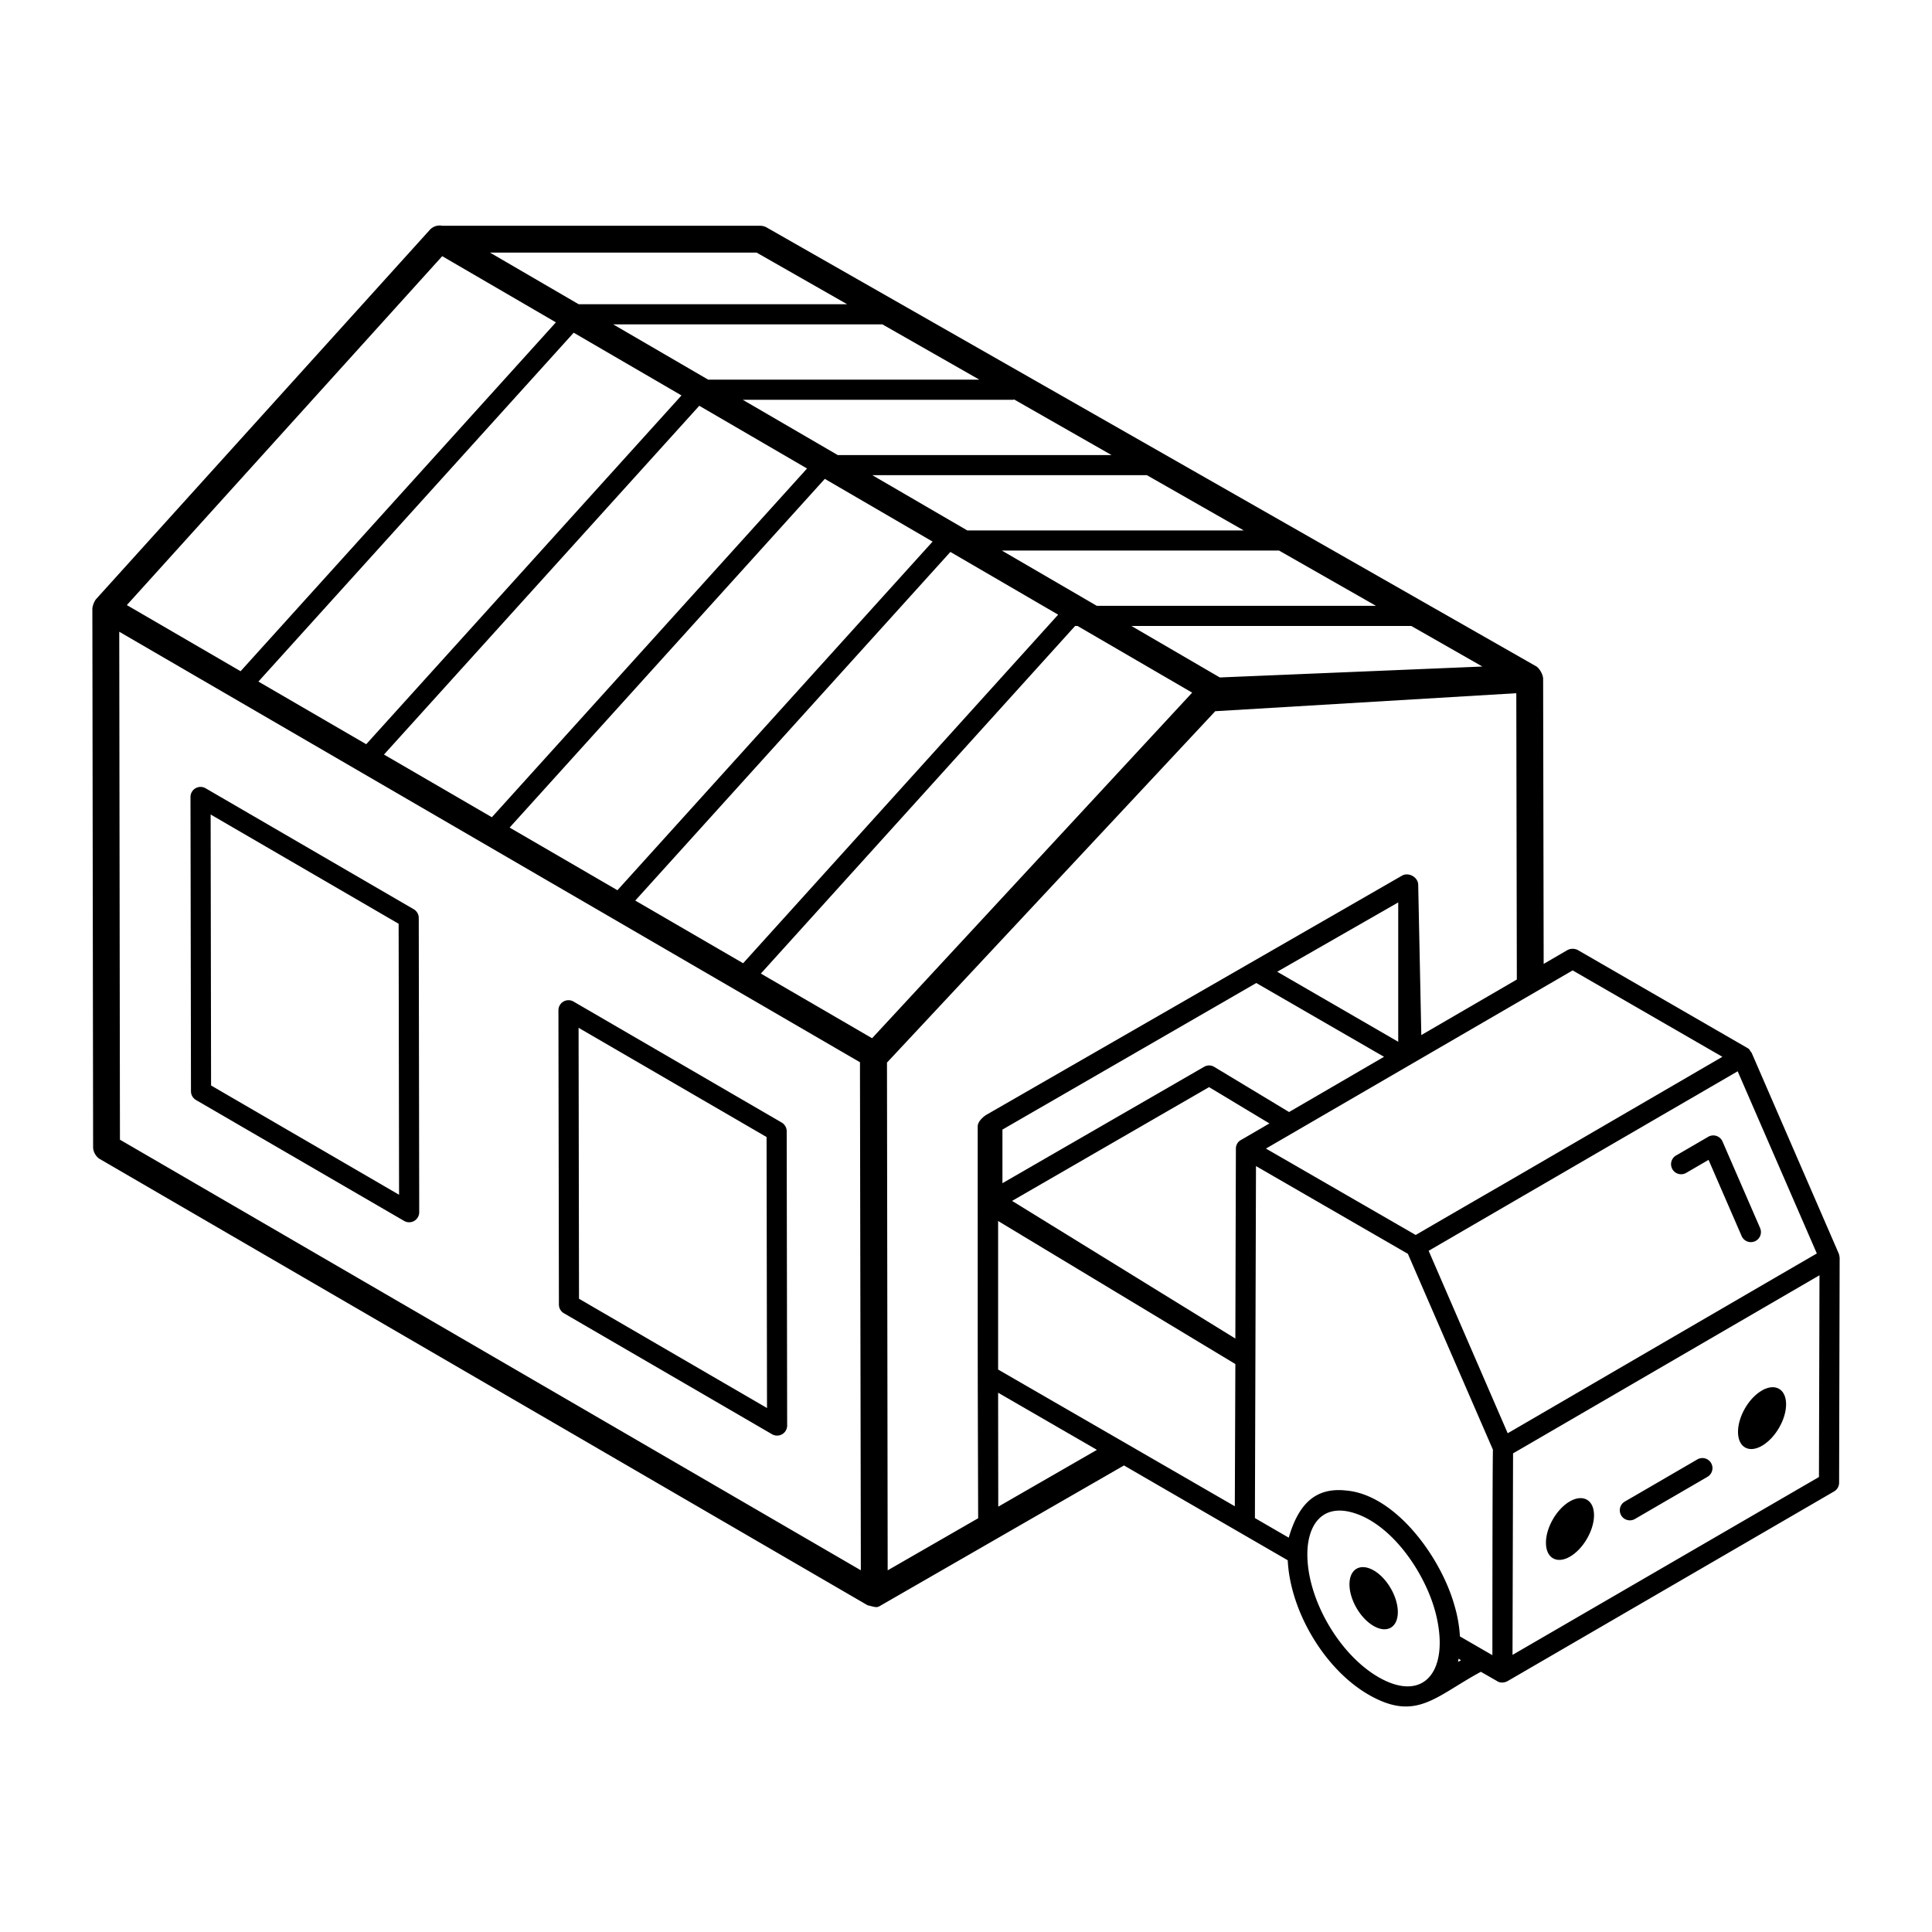 <?xml version="1.0" encoding="UTF-8"?> <svg xmlns="http://www.w3.org/2000/svg" xmlns:xlink="http://www.w3.org/1999/xlink" xmlns:svgjs="http://svgjs.com/svgjs" x="0" y="0" viewBox="0 0 72 72" style="enable-background:new 0 0 512 512" xml:space="preserve"><g><path d="M7.303 40.994 15.06 45.5a.375.375 0 0 0 .563-.324l-.017-10.968a.375.375 0 0 0-.187-.323l-7.756-4.508a.375.375 0 0 0-.564.324l.018 10.968c0 .133.071.257.186.324zm7.553-6.568.016 10.099-7.006-4.072-.016-10.099zM21.015 48.941l7.757 4.509a.375.375 0 0 0 .563-.325l-.017-10.967a.375.375 0 0 0-.187-.324l-7.756-4.508a.375.375 0 0 0-.564.325l.018 10.967c0 .133.071.256.186.323zm7.553-6.567.016 10.099-7.006-4.072-.016-10.098zM51.196 58.526c-.498-.287-.903-.057-.905.515-.001.572.401 1.267.9 1.554.495.286.9.058.902-.514.001-.572-.401-1.269-.897-1.555z" fill="currentColor" data-original="#000000"></path><path d="m68.528 46.724-3.25-7.49c-.085-.1-.055-.119-.16-.18l-6.32-3.65a.424.424 0 0 0-.38 0l-.89.518-.02-10.618c0-.183-.156-.414-.257-.471L28.576 8.48a.5.5 0 0 0-.247-.066H16.484a.498.498 0 0 0-.468.154L3.571 22.338a.776.776 0 0 0-.129.335l.028 20.088c.001.158.105.348.249.432l28.612 16.63c.317.076.338.107.507 0l9.049-5.21c.101.06 6.382 3.695 6.103 3.534.092 1.9 1.372 4.06 3.009 5.006 1.782 1.029 2.496.061 4.189-.85l.61.35c.09.06.232.075.38 0l12.17-7.07c.12-.07.19-.19.19-.33l.02-8.38a.862.862 0 0 0-.03-.15zm-12.34 6.69-2.946-6.8c.123-.072 1.517-.884 11.516-6.69l2.95 6.789c-3.774 2.19-11.62 6.76-11.52 6.7zM48.04 41.442l-2.782-1.678a.37.37 0 0 0-.38-.01l-7.52 4.34v-1.998l9.46-5.462 4.76 2.75zm4.068-2.618-4.51-2.61 4.51-2.584zm-14.91 6.68 8.84 5.33-.02 5.3-8.821-5.095v-5.535zm.52-.75 7.34-4.24 2.25 1.353-1.06.617c-.12.06-.19.19-.19.32l-.02 7.08zm20.89-8.59 5.58 3.22c-12.27 7.14-6.458 3.751-11.43 6.64l-5.58-3.22 11.43-6.64zm-5.64 2.41-.116-5.618c-.021-.281-.368-.46-.605-.322-21.171 12.183-13.87 7.98-15.449 8.89-.1.05-.362.247-.362.455.002 11.534-.002 7.934.017 14.602l-3.372 1.941-.026-18.922 12.234-13.095 11.219-.671.02 10.67zm-16.47-24.425H26.393l-3.54-2.06h10.033zm4.926 2.81H31.22l-3.539-2.06h10.07c.016 0 .03-.007.046-.01zm-6.006 3.61 4.016 2.338-11.74 12.99-4.02-2.335zm4.647 2.76h.093l4.27 2.484L32.5 38.692l-4.145-2.41zm-9.327-5.483 4.017 2.338L23.01 33.176l-4.018-2.335zm-.662-.386L18.33 30.456 14.31 28.12 26.06 15.122zm7.26 3.058h10.33l3.613 2.06H40.876zm-1.288-.75-3.54-2.06H42.74l3.612 2.06zm-10.651-5.031L13.648 27.735 9.63 25.4l11.75-13.001zm6.652 24.85c.003 1.936-.013-7.015.032 18.933L4.47 42.473l-.026-18.93 27.605 16.044zm13.41-14.34-3.295-1.919h10.43l2.65 1.512zM31.571 11.338H21.565l-3.306-1.925h9.937zM16.48 9.547l4.237 2.466-11.75 13v.002L4.727 22.55zm20.722 46.602-.005-4.246 3.682 2.129zm9.605-12.692 5.661 3.27 3.169 7.299c-.019.811-.02 7.183-.02 7.658l-1.21-.7a5.005 5.005 0 0 0-.2-1.14c-.5-1.803-2.194-4.136-4.035-4.296-1.208-.135-1.798.575-2.145 1.756l-1.26-.73.04-13.117zm4.566 19.046c-1.467-.847-2.656-2.903-2.652-4.583.003-1.027.491-1.81 1.545-1.586 1.543.34 2.875 2.29 3.253 3.847.505 2.094-.455 3.297-2.146 2.322zm2.964-.57.02-.12.09.06zm2.03-.26.02-7.51 11.42-6.638-.02 7.519z" fill="currentColor" data-original="#000000"></path><path d="m65.59 45.756-1.397-3.216a.375.375 0 0 0-.533-.175l-1.198.696a.375.375 0 1 0 .377.649l.834-.485 1.229 2.83a.375.375 0 1 0 .687-.3zM65.66 51.822c-.495.285-.89.975-.889 1.543.002.567.4.8.894.514s.899-.98.897-1.548-.409-.795-.903-.51zM58.501 55.954c-.49.283-.89.976-.888 1.543s.405.797.894.515c.494-.285.899-.981.897-1.548-.002-.568-.41-.795-.903-.51zM63.246 54.394l-2.694 1.565a.375.375 0 1 0 .377.649l2.694-1.566a.375.375 0 1 0-.377-.648z" fill="currentColor" data-original="#000000"></path></g></svg> 